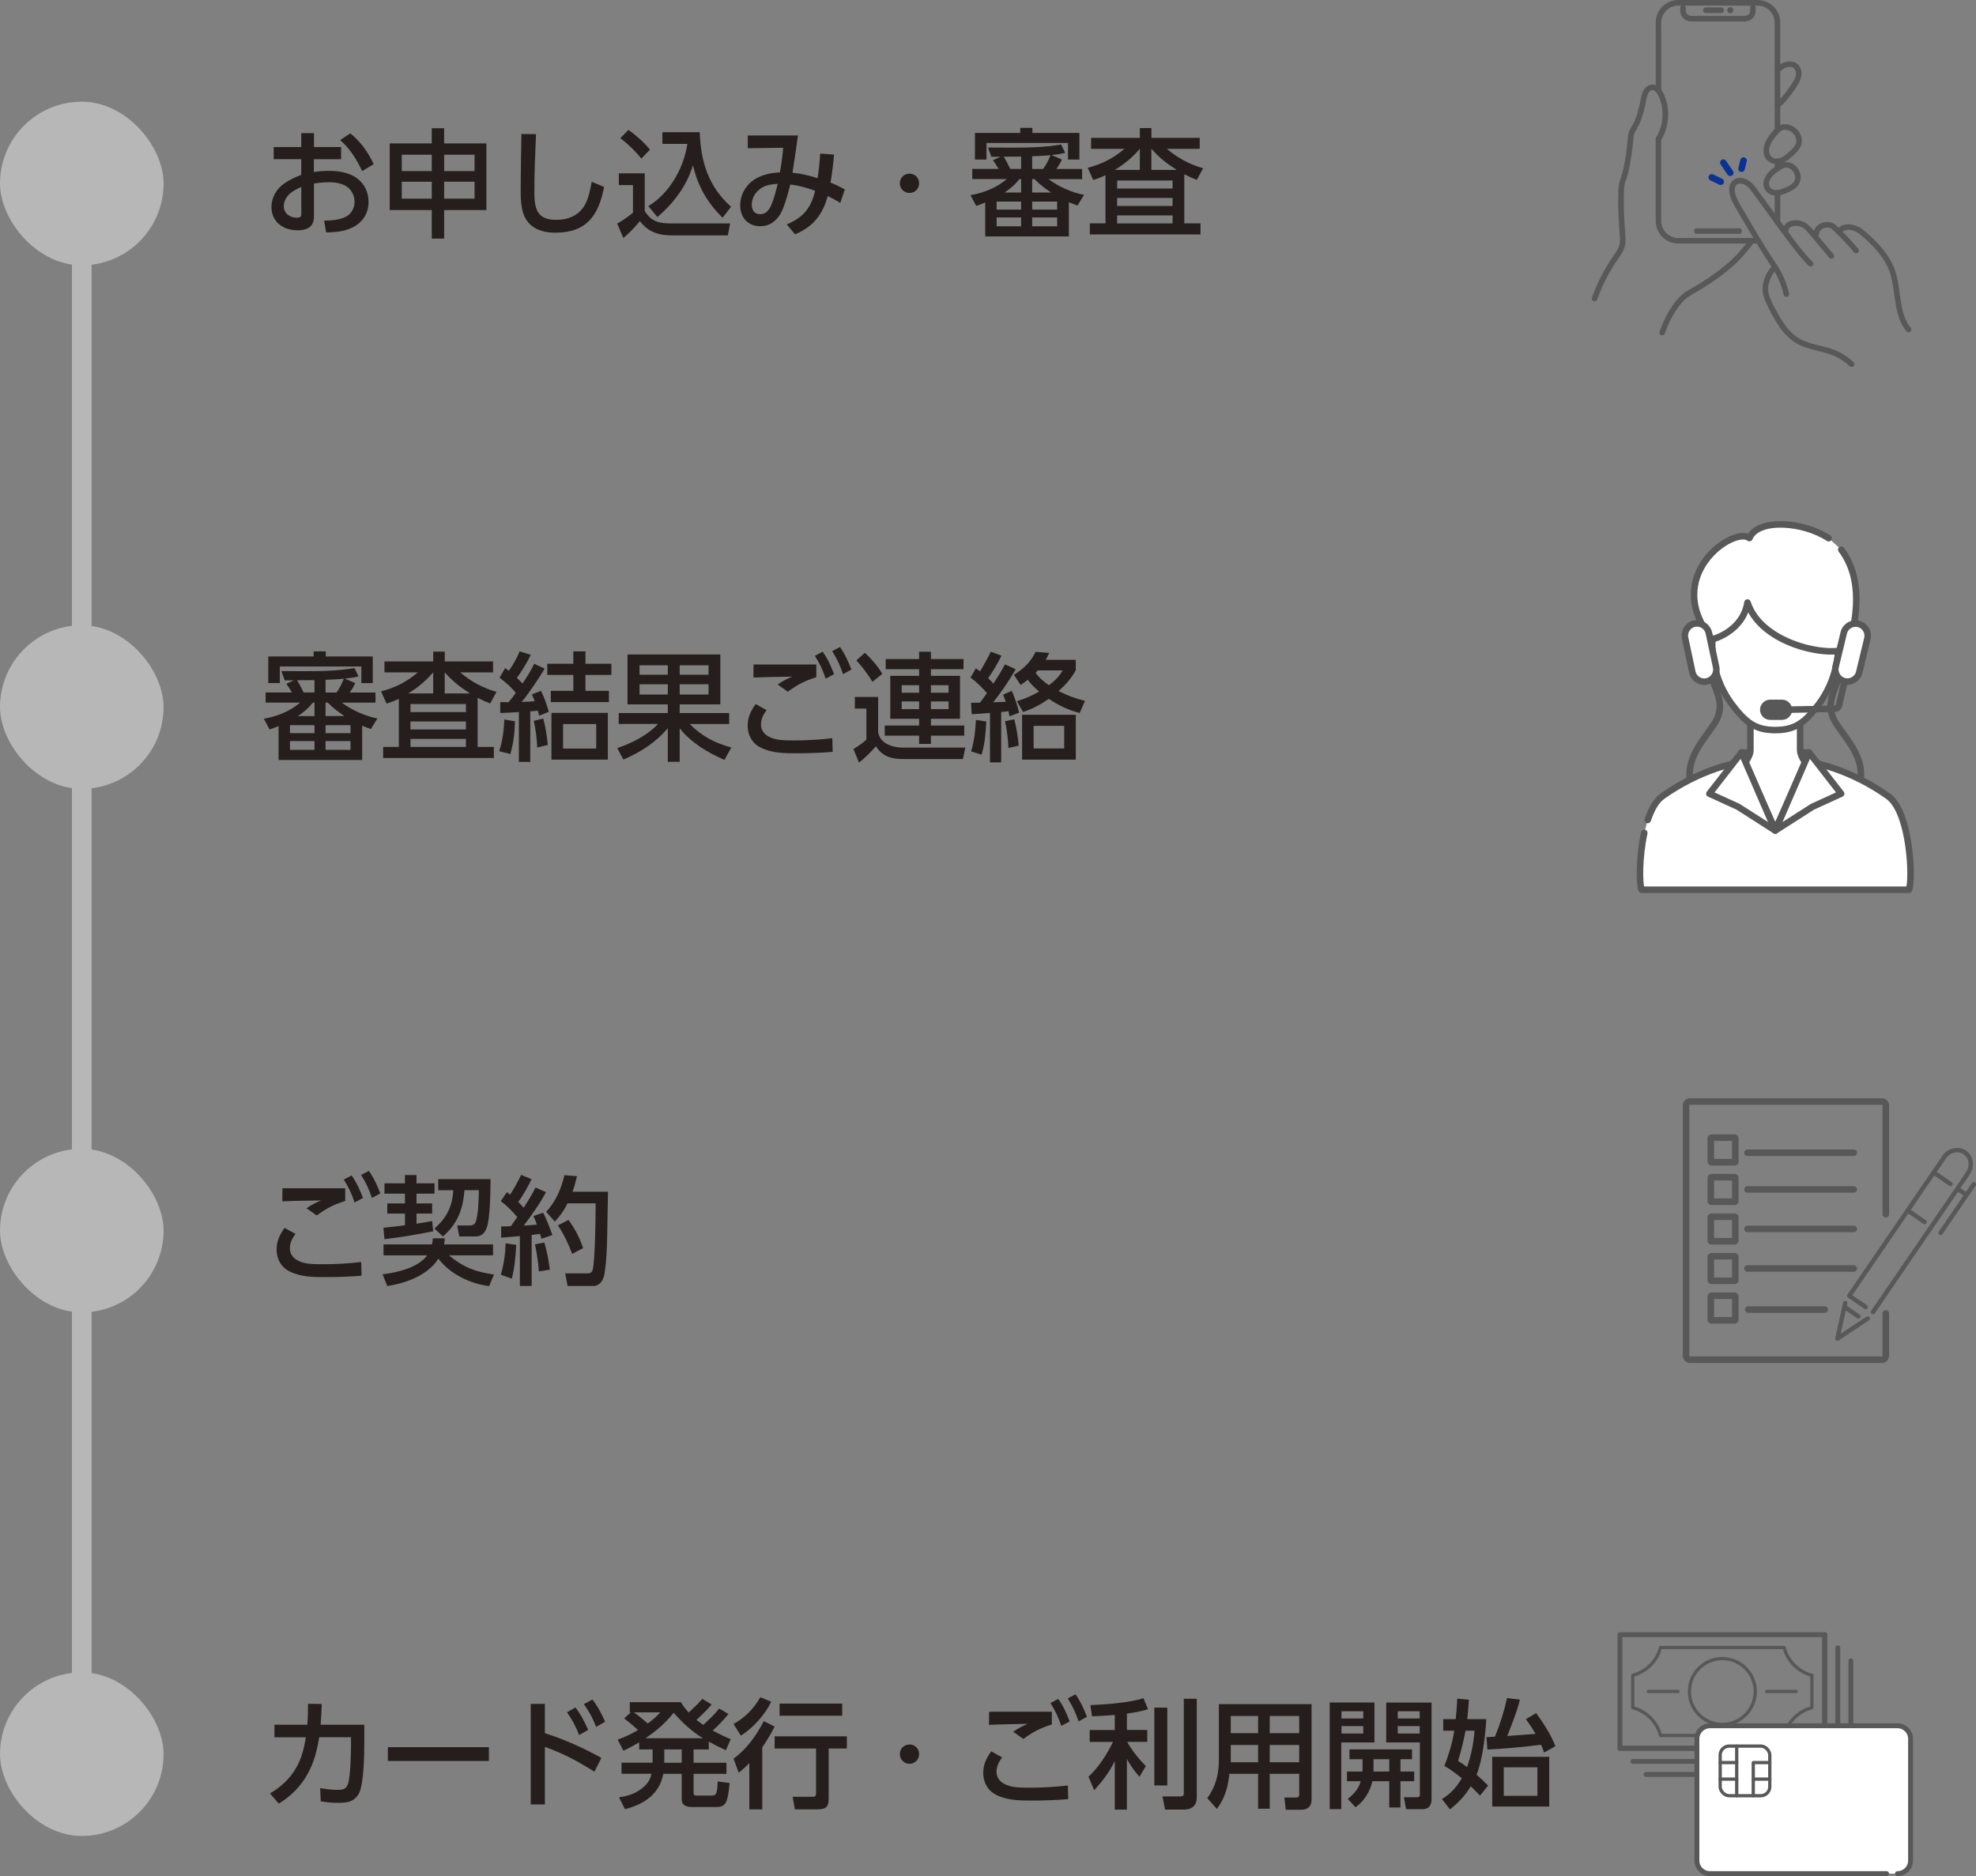 <?xml version="1.0" encoding="UTF-8"?><svg id="_レイヤー_2" xmlns="http://www.w3.org/2000/svg" viewBox="0 0 604 573.34"><rect x="0" y="0" width="604" height="573.34" fill="#808080" stroke="none"/><defs><style>.cls-1,.cls-2,.cls-3{fill:#fff;}.cls-1,.cls-4,.cls-3,.cls-5,.cls-6,.cls-7{stroke:#595858;stroke-linejoin:round;}.cls-1,.cls-4,.cls-3,.cls-5,.cls-6,.cls-7,.cls-8{stroke-linecap:round;}.cls-9,.cls-7{fill:#595858;}.cls-10{fill:#251e1c;}.cls-11{fill:#b7b7b7;}.cls-4,.cls-3,.cls-8{stroke-width:2px;}.cls-4,.cls-5,.cls-6,.cls-8,.cls-12{fill:none;}.cls-6{stroke-width:1.5px;}.cls-7{stroke-width:.5px;}.cls-8{stroke:#0a3291;}.cls-8,.cls-12{stroke-miterlimit:10;}.cls-12{stroke:#b7b7b7;stroke-width:6px;}</style></defs><g id="text"><path class="cls-9" d="M570.54,402.35l-7.89,5.24,1.56-7.11,3.47,2.38c.1.07.21.11.33.12.23.02.47-.09.61-.29.21-.31.13-.73-.18-.94l-3.92-2.68.16-.71c.08-.36-.15-.72-.51-.8-.36-.08-.72.15-.8.51l-2.38,10.87c-.06.27.05.55.28.7.1.07.21.11.33.12.15.01.3-.03.42-.11l9.27-6.16c.31-.21.39-.62.19-.93-.21-.31-.62-.39-.93-.19Z"/><path class="cls-9" d="M603.71,361.33c-.31-.21-.73-.13-.94.18l-1.86,2.72-1.66-1.14,2.81-4.1c.82-1.19,1.15-2.61.95-3.99-.2-1.4-.93-2.6-2.06-3.36-1.12-.77-2.5-1.02-3.88-.7-1.36.31-2.55,1.14-3.37,2.33l-3.19,4.66s0,0,0,0c0,0,0,0,0,0l-7.94,11.6s0,0,0,0c0,0,0,0,0,0l-17.86,26.1c-.21.31-.13.73.18.94l4.99,3.41c.31.21.73.13.94-.18.21-.31.13-.73-.18-.94l-4.43-3.03,17.1-24.98,4.58,3.14c.1.07.21.11.33.12.23.02.47-.09.61-.29.21-.31.13-.73-.18-.94l-4.58-3.14,7.18-10.49,4.58,3.14c.1.07.21.11.33.12.23.02.47-.09.61-.29.21-.31.13-.73-.18-.94l-4.58-3.14,2.81-4.1c.62-.91,1.53-1.54,2.56-1.78,1.01-.23,2.01-.06,2.82.5.81.55,1.34,1.42,1.48,2.45.15,1.04-.11,2.12-.73,3.03l-28.99,42.35c-.21.31-.13.73.18.94.1.07.21.11.33.12.23.02.47-.09.61-.29l25.42-37.14,1.67,1.14-7.56,11.05c-.21.31-.13.73.18.94.1.07.21.11.33.12.23.02.47-.09.61-.29l7.94-11.61s0,0,0,0c0,0,0,0,0,0l2.24-3.27c.21-.31.13-.73-.18-.94Z"/><path class="cls-4" d="M576.43,371.08v-33.24c0-.67-.54-1.21-1.21-1.21h-58.64c-.67,0-1.21.54-1.21,1.21v76.49c0,.67.54,1.21,1.21,1.21h58.64c.67,0,1.21-.54,1.21-1.21v-12.94"/><line class="cls-4" x1="566.64" y1="387.66" x2="534.14" y2="387.66"/><line class="cls-4" x1="534.14" y1="375.58" x2="566.64" y2="375.58"/><line class="cls-4" x1="534.14" y1="363.5" x2="566.64" y2="363.5"/><line class="cls-4" x1="534.14" y1="352.28" x2="566.64" y2="352.28"/><line class="cls-4" x1="534.39" y1="400.22" x2="557.78" y2="400.22"/><path class="cls-9" d="M529.43,348.68v5.49h-5.49v-5.49h5.49M530.22,346.68h-7.08c-.67,0-1.21.54-1.21,1.21v7.08c0,.67.54,1.21,1.21,1.21h7.08c.67,0,1.21-.54,1.21-1.21v-7.08c0-.67-.54-1.21-1.21-1.21h0Z"/><path class="cls-9" d="M529.43,360.76v5.49h-5.49v-5.49h5.49M530.22,358.76h-7.08c-.67,0-1.21.54-1.21,1.21v7.08c0,.67.54,1.21,1.21,1.21h7.08c.67,0,1.21-.54,1.21-1.21v-7.08c0-.67-.54-1.21-1.21-1.21h0Z"/><path class="cls-9" d="M529.43,372.84v5.49h-5.49v-5.49h5.49M530.22,370.84h-7.08c-.67,0-1.21.54-1.21,1.21v7.08c0,.67.54,1.21,1.21,1.21h7.08c.67,0,1.21-.54,1.21-1.21v-7.08c0-.67-.54-1.21-1.21-1.21h0Z"/><path class="cls-9" d="M529.43,384.92v5.49h-5.49v-5.49h5.49M530.22,382.92h-7.08c-.67,0-1.21.54-1.21,1.21v7.08c0,.67.54,1.21,1.21,1.21h7.08c.67,0,1.21-.54,1.21-1.21v-7.08c0-.67-.54-1.21-1.21-1.21h0Z"/><path class="cls-9" d="M529.43,397v5.49h-5.49v-5.49h5.49M530.22,395h-7.08c-.67,0-1.21.54-1.21,1.21v7.08c0,.67.54,1.21,1.21,1.21h7.08c.67,0,1.21-.54,1.21-1.21v-7.08c0-.67-.54-1.21-1.21-1.21h0Z"/><path class="cls-4" d="M519.54,245.91h46.2c6.3-9.83,1.77-16.07-2.61-22.1-.54-.74-1.07-1.47-1.56-2.19-3.25-4.72-1.93-8.13-.26-12.45.86-2.23,1.91-4.93,2.61-8.45h-42.55c.71,3.53,1.75,6.23,2.61,8.45,1.67,4.32,2.99,7.73-.26,12.45-.5.72-1.03,1.45-1.56,2.19-4.38,6.04-8.9,12.27-2.61,22.1Z"/><polygon class="cls-3" points="532.3 229.98 536.3 229.98 532.3 237.06 532.3 229.98"/><polygon class="cls-3" points="552.98 229.98 548.98 229.98 552.98 237.06 552.98 229.98"/><path class="cls-3" d="M542.64,215.14h7.6v13.99c0,4.58,8.92,10.77,8.92,10.77,0,0,.71,13.08-5.68,16.45-6.39,3.37-10.84,5.02-10.84,5.02,0,0-4.45-1.65-10.84-5.02-6.39-3.37-5.68-16.45-5.68-16.45,0,0,8.92-6.18,8.92-10.77v-13.99h7.6Z"/><path class="cls-3" d="M561.93,197.08c0,7.09-2.52,13.5-6.01,18.15-4.22,5.61-7.22,7.88-13.27,7.88s-9.06-2.27-13.27-7.88c-3.49-4.64-6.01-11.06-6.01-18.15s2.16-13.5,5.65-18.15c3.49-4.64,8.31-7.52,13.64-7.52s10.15,2.87,13.64,7.52c3.49,4.64,5.65,11.06,5.65,18.15Z"/><path class="cls-3" d="M502.6,254.55c-1.6,7.36-1.57,15.61-.82,17.36h81.72c1.24-2.9.52-23.72-6.39-28.61-11.7-8.26-21.99-10.07-24.99-10.69l-9.48,21.01-9.48-21.01c-3,.62-13.29,2.43-24.99,10.69-1.97,1.39-3.44,4.07-4.5,7.27"/><polygon class="cls-3" points="532.3 229.98 522.51 242.55 531.31 246.57 542.64 253.83 532.3 229.98"/><polygon class="cls-3" points="552.98 229.98 562.77 242.55 553.98 246.57 542.64 253.83 552.98 229.98"/><path class="cls-3" d="M558.95,164.47c-7.96-5.19-21.67-6.03-24.21-.03-4.76-3.75-27.14,11.68-11.39,30.95,0,0,9.32-2.24,10.8-11.25,4.76,14.6,30.92,17.64,31.22,12.75,1.86-7.44,4.42-19.58-2.55-28.91"/><path class="cls-3" d="M521.7,208.25h0c-2,.43-3.98-.86-4.41-2.86l-2.21-10.39c-.43-2,.86-3.98,2.86-4.41h0c2-.43,3.98.86,4.41,2.86l2.21,10.39c.43,2-.86,3.98-2.86,4.41Z"/><path class="cls-4" d="M545.06,216.91l15.91-.31c.47-.04.94-.4,1.13-.91l2.97-12.78"/><path class="cls-9" d="M544.7,220.01h-3.62c-1.7,0-3.1-1.39-3.1-3.1h0c0-1.7,1.39-3.1,3.1-3.1h3.62c1.7,0,3.1,1.39,3.1,3.1h0c0,1.7-1.39,3.1-3.1,3.1Z"/><path class="cls-3" d="M563.83,208.2h0c-1.99-.48-3.22-2.5-2.74-4.48l2.49-10.32c.48-1.99,2.5-3.22,4.48-2.74h0c1.99.48,3.22,2.5,2.74,4.48l-2.49,10.32c-.48,1.99-2.5,3.22-4.48,2.74Z"/><path class="cls-7" d="M543.63,21.82c.56-.43,1.15-.82,1.75-1.19.52-.32,1.11-.43,1.71-.42.49,0,.96.06,1.34.4.37.32.6.77.71,1.24.29,1.24-.37,2.53-1.01,3.55-.75,1.2-1.59,2.35-2.47,3.46-.78.99-1.68,2.08-2.64,2.82-.26.2-.4.52-.22.83.15.25.57.42.83.22,1.05-.81,1.92-1.82,2.75-2.84,1.02-1.26,2-2.58,2.86-3.97.79-1.28,1.43-2.82,1.08-4.34-.3-1.32-1.28-2.36-2.64-2.53-.81-.1-1.66-.02-2.41.3-.4.17-.75.41-1.11.65-.39.25-.77.51-1.13.79-.26.2-.4.52-.22.83.15.26.56.41.83.22"/><path class="cls-7" d="M507.55,27.69V8.75c0-.87-.08-1.82.06-2.68.44-2.63,2.72-4.6,5.39-4.61.71,0,1.42,0,2.14,0h21.2c.29,0,.58,0,.86,0,.93,0,1.84.21,2.65.66,1.16.63,2.09,1.68,2.53,2.93.25.7.33,1.4.33,2.13v32.61c0,.78,1.21.78,1.21,0V8.39c0-.46,0-.92,0-1.38,0-1.05-.22-2.06-.67-3.01-1.1-2.31-3.51-3.75-6.05-3.75-.87,0-1.74,0-2.61,0h-21.09c-.23,0-.45,0-.68,0-1.52.04-2.97.61-4.13,1.59-1.11.93-1.91,2.27-2.2,3.7-.11.56-.14,1.12-.14,1.69v20.46c0,.78,1.21.78,1.21,0"/><path class="cls-7" d="M542.72,58.93v7.68c0,.43-.01.86-.01,1.29,0,.78,1.21.78,1.21,0,0-2.62.01-5.25.01-7.87v-1.1c0-.78-1.21-.78-1.21,0"/><path class="cls-7" d="M506.34,42.45v24.92c0,1.12.23,2.21.74,3.21.84,1.63,2.37,2.87,4.13,3.36.71.2,1.43.24,2.16.24h23.71c.11,0,.22,0,.32,0,.78-.02.78-1.23,0-1.21-.99.03-1.99,0-2.99,0h-20.2c-.39,0-.78,0-1.18,0-1.27,0-2.53-.41-3.51-1.24-1.25-1.05-1.98-2.58-1.99-4.21,0-.27,0-.55,0-.82v-24.25c0-.78-1.21-.78-1.21,0"/><path class="cls-7" d="M543.93,51.48v-2.19c0-.32-.28-.62-.6-.6-.33.01-.6.27-.6.6v2.19c0,.32.28.62.6.6.33-.01.6-.27.6-.6"/><path class="cls-7" d="M518.66,71.22c1.49,0,2.98,0,4.47,0,2.21,0,4.43,0,6.64,0,.61,0,1.23,0,1.84,0,.78,0,.78-1.21,0-1.21-1.51,0-3.02,0-4.52,0-2.21,0-4.42,0-6.63,0-.6,0-1.2,0-1.81,0-.78,0-.78,1.21,0,1.21"/><path class="cls-7" d="M535.23,2.43h0c.06.77,1.21.79,1.21,0v-.12h-1.21c0,.53.07,1.1-.13,1.61-.24.62-.85,1.08-1.51,1.16-.39.05-.8.01-1.2.01-.46,0-.91,0-1.37,0-.97,0-1.94,0-2.91,0-3.61,0-7.22,0-10.83,0-.4,0-.78,0-1.15-.16-.35-.16-.64-.42-.83-.75-.34-.57-.26-1.22-.26-1.85h-1.21v.1c0,.33.28.6.6.6.36,0,.57-.28.6-.6h0c.04-.32-.3-.6-.6-.6-.36,0-.57.28-.6.6h1.21v-.1c0-.78-1.21-.78-1.21,0,0,.67-.05,1.35.2,1.98.34.88,1.04,1.55,1.94,1.85.44.14.9.14,1.35.14.47,0,.94,0,1.41,0,1.03,0,2.07,0,3.1,0,1.92,0,3.84,0,5.76,0,1.04,0,2.08,0,3.12,0,.94,0,1.89.06,2.83-.01,1.05-.08,2.03-.67,2.52-1.61.39-.75.36-1.54.36-2.37,0-.78-1.21-.78-1.21,0v.12h1.21c-.02-.33-.26-.6-.6-.6-.31,0-.63.28-.6.6"/><path class="cls-7" d="M521.37,3.73c1.59,0,3.18,0,4.77,0,.78,0,.78-1.21,0-1.21-1.59,0-3.18,0-4.77,0-.78,0-.78,1.21,0,1.21"/><path class="cls-7" d="M528.9,3.83c.91,0,.91-1.41,0-1.41s-.91,1.41,0,1.41"/><path class="cls-7" d="M507.37,42.88c.6-.76.99-1.69,1.33-2.59.39-1.02.65-2.08.8-3.17.3-2.19.16-4.43-.49-6.54-.58-1.91-1.84-4.84-4.32-4.44-1.04.17-1.87,1.02-2.29,1.95-.49,1.08-.62,2.29-.87,3.44-.55,2.53-1.22,5.13-2.62,7.34-.42.66.63,1.27,1.04.61,1.16-1.84,1.85-3.96,2.37-6.05.25-1.01.47-2.02.67-3.04.19-.95.38-2.01,1.15-2.68,1.71-1.49,3.08,1.4,3.52,2.66.66,1.89.9,3.89.72,5.88-.09,1.08-.33,2.16-.67,3.19-.17.52-.38,1.02-.61,1.51-.2.41-.38.79-.6,1.08-.2.26-.25.6,0,.85.21.21.65.26.85,0"/><path class="cls-7" d="M498.92,38.87c-.42.65-.82,1.43-.97,2.2-.13.68-.14,1.39-.21,2.08-.17,1.64-.37,3.28-.62,4.91-.26,1.68-.57,3.36-1.02,5-.3,1.11-.8,2.15-.97,3.3-.22,1.47-.26,2.97-.26,4.45-.01,1.92.05,3.83.14,5.75.1,2.05.27,4.1.39,6.15.06,1.05-.01,2.05-.44,3.02-.41.92-1,1.76-1.57,2.58-2.44,3.52-4.47,7.29-6,11.29-.19.49-.37.99-.55,1.49-.11.31.12.66.42.74.33.09.63-.11.74-.42,1.41-4.01,3.33-7.85,5.68-11.39,1.09-1.64,2.48-3.27,2.84-5.27.2-1.12.07-2.24,0-3.37-.07-1-.14-2-.2-2.99-.12-1.98-.2-3.96-.23-5.95-.02-1.63-.02-3.26.12-4.89.01-.15.03-.3.04-.44,0-.08.02-.15.03-.23,0-.03,0-.06.01-.09.03-.2,0,.06,0-.05.04-.25.08-.51.14-.76.12-.51.34-.99.51-1.49.5-1.51.83-3.07,1.11-4.64.31-1.73.55-3.47.75-5.21.09-.76.17-1.53.24-2.29.03-.32.05-.65.09-.97-.01.1.01-.06.02-.09.02-.09.05-.17.07-.25.06-.19.13-.37.21-.55.16-.35.33-.69.54-1.01.43-.65-.62-1.26-1.04-.61"/><path class="cls-7" d="M508.64,101.83c1.02-2.85,2.35-5.64,4.15-8.1.44-.6.92-1.17,1.43-1.72.25-.26.5-.51.76-.75.12-.11.24-.22.36-.32.03-.02.06-.05.09-.07.1-.08-.08.06.02-.01.85-.63,1.78-1.16,2.69-1.7.9-.53,1.81-1.05,2.7-1.6,1.26-.78,2.49-1.64,3.7-2.49,2.13-1.5,4.2-3.1,6.08-4.92,1.97-1.91,3.7-4.05,5.38-6.22.2-.26.04-.68-.22-.83-.31-.18-.63-.04-.83.22-1.47,1.91-3,3.79-4.7,5.5-1.78,1.78-3.74,3.36-5.79,4.83-1.31.94-2.64,1.86-4,2.73-.83.53-1.69,1.01-2.54,1.51-.95.56-1.91,1.11-2.82,1.74-1.05.73-1.93,1.69-2.73,2.68-2.18,2.72-3.71,5.92-4.88,9.19-.11.31.12.66.42.74.33.09.63-.11.74-.42"/><path class="cls-7" d="M546.99,48.22c.97-.89,2.05-1.74,2.8-2.85.67-1,.89-2.19.61-3.36-.54-2.33-3.02-4.1-5.41-3.75-1.06.16-1.83.78-2.53,1.54-.7.76-1.37,1.57-1.92,2.45-1.25,2-2.02,5,.05,6.77,1.08.92,2.54,1.1,3.87.67.52-.17.99-.43,1.45-.72.37-.23.75-.46,1.08-.75.59-.51-.27-1.36-.85-.85-.1.09.1-.06,0,0-.05.03-.1.07-.15.11-.16.11-.31.21-.47.32-.31.2-.63.41-.96.57-.79.38-1.83.5-2.63.1-.77-.39-1.28-1.15-1.39-2-.14-1.05.25-2.13.73-3.04.43-.8.98-1.52,1.57-2.21.29-.33.58-.66.89-.97.12-.12.25-.24.38-.35.02-.01.1-.07.01,0,.03-.02.05-.04.08-.06.11-.07.23-.14.35-.2,1.69-.78,3.88.53,4.53,2.13.4.98.31,2.02-.26,2.91-.67,1.05-1.76,1.86-2.67,2.69-.58.53.28,1.38.85.85"/><path class="cls-7" d="M545.55,58.96c1.07-.5,2.21-.93,3.14-1.67.88-.7,1.39-1.7,1.47-2.82.14-2.09-1.49-4.31-3.59-4.66-.99-.16-1.83.14-2.67.62-.8.45-1.58.97-2.29,1.56-1.72,1.43-3.23,3.96-1.72,6.09,1.3,1.84,3.82,1.68,5.68.88.3-.13.37-.57.22-.83-.18-.31-.53-.35-.83-.22.21-.09-.07.01-.14.04-.17.05-.33.1-.5.15-.32.09-.64.18-.97.23-.28.03-.73.02-1.07-.06-.37-.08-.74-.23-1.03-.48-.66-.55-.89-1.45-.7-2.27.22-.92.85-1.7,1.53-2.34.57-.54,1.19-.95,1.87-1.38.58-.36,1.14-.75,1.78-.83,1.62-.21,3.12,1.46,3.23,2.98.07.96-.28,1.81-1.03,2.42-.86.69-1.98,1.08-2.97,1.54-.3.14-.37.56-.22.83.18.3.53.35.83.22"/><path class="cls-7" d="M546.6,89.76c-.57-2.57-1.57-5.11-2.88-7.4-.61-1.06-1.34-2.05-2.01-3.08-.72-1.1-1.43-2.22-2.13-3.34-1.4-2.25-2.76-4.52-4.1-6.8-.73-1.24-1.46-2.48-2.18-3.71-.67-1.14-1.36-2.26-1.97-3.43-.51-.97-1.03-1.99-1.23-3.08-.09-.52-.13-1.1-.03-1.6.09-.4.24-.72.48-.96s.5-.37.85-.47c.04-.01.25-.04.27-.06-.02.04-.17,0-.03,0,.12,0,.24,0,.37,0,.04,0,.08,0,.11.01.1,0-.15-.03.01,0,.07.01.14.02.22.04.21.04.41.1.6.17.42.15.87.41,1.25.7.53.42.94.95,1.34,1.49.46.62.93,1.25,1.39,1.88.89,1.21,1.78,2.43,2.67,3.64,1.59,2.18,3.17,4.36,4.76,6.54,2.48,3.38,4.97,6.81,7.83,9.88.27.29.55.58.83.86.55.55,1.4-.3.85-.85-2.87-2.89-5.31-6.22-7.73-9.49-1.62-2.19-3.21-4.39-4.81-6.59-.88-1.21-1.76-2.42-2.65-3.63-.48-.65-.96-1.3-1.44-1.95-.47-.64-.92-1.3-1.44-1.9-1.11-1.28-3.13-2.46-4.88-1.88-.93.31-1.63.98-1.93,1.91-.35,1.07-.19,2.33.17,3.38.4,1.19,1,2.33,1.61,3.42.69,1.23,1.43,2.44,2.15,3.66,1.42,2.42,2.85,4.85,4.31,7.25,1.41,2.32,2.86,4.61,4.37,6.87.64.96,1.25,1.92,1.76,2.96.61,1.23,1.12,2.5,1.54,3.81.21.67.4,1.35.55,2.04.17.76,1.33.44,1.17-.32"/><path class="cls-7" d="M546.48,70.31c.08-.85.67-1.26,1.47-1.44.36-.08.76-.1,1.21-.08.17,0,.35.02.52.04-.14-.02.03,0,.05,0,.07.01.13.02.2.04.19.04.38.09.56.16,1.21.43,2.03,1.49,2.83,2.44.9,1.05,1.79,2.12,2.67,3.18,1.12,1.35,2.24,2.69,3.39,4.02.21.25.64.22.85,0,.25-.25.21-.61,0-.85-2.09-2.43-4.11-4.92-6.19-7.36-.96-1.12-1.95-2.2-3.41-2.65-.96-.29-2.07-.32-3.05-.09-.56.14-1.1.39-1.52.8-.49.48-.71,1.12-.78,1.79-.03.33.3.6.6.6.35,0,.57-.28.6-.6"/><path class="cls-7" d="M555.8,71.51c.06-.82.45-1.44,1.17-1.83.76-.41,1.67-.5,2.5-.23.48.16.8.49,1.15.83.42.4.84.81,1.25,1.22.8.79,1.58,1.59,2.34,2.41.94,1.01,1.84,2.04,2.73,3.1.21.25.64.22.85,0,.25-.25.21-.6,0-.85-1.68-1.99-3.44-3.9-5.29-5.73-.87-.85-1.7-1.9-2.93-2.21-1.08-.27-2.23-.11-3.22.42-1.1.59-1.68,1.65-1.77,2.87-.02.33.29.6.6.6.35,0,.58-.28.6-.6"/><path class="cls-7" d="M562.45,71.15c.77-.96,2.04-1.28,3.23-1.12,1.36.19,2.57,1.01,3.6,1.88,2.23,1.87,4.36,4.01,6.05,6.38.84,1.18,1.59,2.43,2.15,3.76.5,1.17.83,2.41,1.08,3.65.53,2.57.76,5.19,1.24,7.76.51,2.74,1.32,5.52,3.17,7.68.21.25.64.22.85,0,.25-.25.21-.61,0-.85-1.62-1.89-2.32-4.39-2.79-6.78-.52-2.64-.75-5.32-1.27-7.95-.26-1.31-.61-2.6-1.12-3.83-.58-1.39-1.32-2.7-2.19-3.93-1.76-2.48-3.94-4.71-6.25-6.68-1.31-1.11-2.79-2.09-4.53-2.3-1.48-.17-3.12.27-4.08,1.47-.2.25-.25.61,0,.85.21.21.65.26.85,0"/><path class="cls-7" d="M566.41,110.88c-1.2-1.13-2.53-2.12-3.99-2.89-1.23-.64-2.54-1.13-3.88-1.52-2.61-.76-5.4-1.16-7.86-2.35-2.48-1.21-4.37-3.26-5.88-5.52-.8-1.19-1.51-2.45-2.18-3.71-.75-1.41-1.54-2.82-2.02-4.35-.25-.79-.43-1.62-.4-2.46.02-.7.18-1.39.39-2.05.45-1.42,1.18-2.81,2.23-3.88.55-.55-.31-1.41-.85-.85-1.03,1.04-1.76,2.35-2.29,3.7-.48,1.24-.8,2.61-.64,3.95.2,1.77.92,3.4,1.72,4.97.69,1.35,1.4,2.69,2.18,3.99,1.49,2.47,3.29,4.83,5.71,6.44,2.4,1.6,5.29,2.17,8.04,2.88,1.49.38,2.98.81,4.38,1.45,1.66.77,3.16,1.81,4.49,3.06.57.53,1.42-.32.85-.85"/><line class="cls-8" x1="526.76" y1="49.7" x2="528.88" y2="52.79"/><line class="cls-8" x1="523.23" y1="54.21" x2="525.97" y2="55.53"/><line class="cls-8" x1="532.95" y1="49.08" x2="532.33" y2="51.55"/><rect class="cls-6" x="509.1" y="485.63" width="34.72" height="62.6" transform="translate(1043.39 -9.53) rotate(90)"/><path class="cls-5" d="M545.34,503.49h-37.76c-1.09,4.14-4.36,7.41-8.5,8.5v9.89c4.14,1.09,7.41,4.36,8.5,8.5h37.76c1.09-4.14,4.35-7.41,8.5-8.5v-9.89c-4.15-1.09-7.41-4.36-8.5-8.5Z"/><path class="cls-5" d="M526.46,527c-5.56,0-10.06-4.51-10.06-10.07s4.5-10.06,10.06-10.06,10.06,4.5,10.06,10.06-4.51,10.07-10.06,10.07Z"/><line class="cls-5" x1="503.87" y1="516.93" x2="512.9" y2="516.93"/><line class="cls-5" x1="549.04" y1="516.93" x2="540.02" y2="516.93"/><polyline class="cls-6" points="557.76 499.57 557.76 534.29 495.16 534.29"/><polyline class="cls-6" points="561.76 503.57 561.76 538.29 499.16 538.29"/><polyline class="cls-6" points="565.75 507.56 565.75 542.28 503.15 542.28"/><path class="cls-2" d="M576.66,572.59h-53.97c-2.21,0-4-1.79-4-4v-37.18c0-2.21,1.79-4,4-4h57.31c2.21,0,4,1.79,4,4v37.18c0,2.21-1.79,4-4,4h-3.34Z"/><path class="cls-6" d="M576.66,572.59h-53.97c-2.21,0-4-1.79-4-4v-37.18c0-2.21,1.79-4,4-4h57.31c2.21,0,4,1.79,4,4v37.18c0,2.21-1.79,4-4,4"/><rect class="cls-1" x="525.8" y="533.61" width="15.17" height="15.17" rx="2.75" ry="2.75"/><line class="cls-5" x1="530.86" y1="533.61" x2="530.86" y2="548.78"/><line class="cls-5" x1="525.8" y1="538.66" x2="530.86" y2="538.66"/><line class="cls-5" x1="525.8" y1="543.72" x2="530.86" y2="543.72"/><polyline class="cls-5" points="540.98 538.66 535.92 538.66 535.92 548.78"/><line class="cls-5" x1="535.92" y1="543.72" x2="540.98" y2="543.72"/><path class="cls-10" d="M104.26,44.94v3.71h-8.31v3.92c1.51-.25,3.06-.36,4.57-.36,2.92,0,6.3.5,8.64,2.3,2.3,1.73,3.49,4.32,3.49,7.2,0,4.1-2.41,6.98-6.19,8.35-2.16.76-4.46.94-6.77.97l-.61-3.6c2.27-.04,4.79-.18,6.84-1.3,1.58-.9,2.45-2.66,2.45-4.43,0-1.66-.65-3.2-1.87-4.28-1.51-1.33-3.89-1.73-5.83-1.73-1.58,0-3.17.14-4.71.4v10.15c0,3.17-2.2,4.14-5,4.14-4.36,0-7.99-2.52-7.99-7.16,0-2.84,1.55-5.54,3.89-7.13,1.69-1.19,3.31-1.91,5.22-2.66v-4.79h-8.42v-3.71h8.42v-4.25h3.89v4.25h8.31ZM89.04,58.83c-1.3.94-2.3,2.52-2.3,4.14,0,2.2,1.84,3.56,3.92,3.56,1.44,0,1.44-.65,1.44-1.12v-8.28c-1.08.5-2.12.97-3.06,1.69ZM107.07,40.76c3.2,2.56,5.44,5.76,7.16,9.4l-3.53,2.12c-1.73-3.6-3.67-6.8-6.73-9.47l3.1-2.05Z"/><path class="cls-10" d="M131.98,72.91v-8.71h-12.85v-20.37h12.85v-4.64h3.78v4.64h12.92v20.37h-12.92v8.71h-3.78ZM122.8,52.28h9.18v-5h-9.18v5ZM122.8,60.71h9.18v-5.18h-9.18v5.18ZM135.76,47.28v5h9.29v-5h-9.29ZM135.76,55.52v5.18h9.29v-5.18h-9.29Z"/><path class="cls-10" d="M163.84,40.98c-.25,5.83-.5,11.73-.5,17.57,0,5.04.65,8.64,6.62,8.64,3.82,0,7.16-1.37,9-4.9,1.01-1.94,1.51-4.54,1.91-6.73l3.78,1.58c-1.69,8.71-5.33,13.97-14.87,13.97-3.06,0-6.12-.68-8.21-3.02-2.23-2.45-2.41-6.51-2.41-9.65,0-5.83.14-11.66.22-17.49l4.46.04Z"/><path class="cls-10" d="M197.07,52.97v11.52c1.94,3.06,4.14,3.78,7.63,3.78h18.47l-.68,3.67h-16.95c-4.21,0-7.34-.97-9.97-4.36-1.4,1.76-3.28,3.71-5.04,5.15l-1.87-4.39c1.69-.97,3.31-2.09,4.82-3.35v-8.42h-4.32v-3.6h7.92ZM198.69,45.73l-2.66,2.74c-1.87-2.38-4.07-4.43-6.41-6.26l2.48-2.52c2.59,1.87,4.54,3.6,6.59,6.05ZM202.47,43.97v-3.56h11.41c.36,9.14,2.63,16.49,9.57,22.79l-2.59,3.35c-4.68-4.68-7.56-9.61-9.04-16.09-1.84,6.3-5.94,11.66-10.87,15.87l-2.77-3.35c6.44-3.85,10.87-11.66,11.92-19.01h-7.63Z"/><path class="cls-10" d="M243.01,71.61l-2.52-3.02c5.08-2.16,7.38-4.97,8.67-10.29-2.66-.94-4.75-1.58-7.6-1.91-.5,2.12-1.33,5-2.09,7.02-1.15,3.13-3.46,5.72-7.02,5.72-3.82,0-6.19-2.63-6.19-6.37s2.27-7.06,5.58-8.6c2.12-.97,4.21-1.37,6.55-1.48.47-2.48.79-5,1.01-7.52l-10.83.14v-3.89h15.33c-.5,3.82-1.08,7.6-1.66,11.38,2.63.25,5.18.86,7.67,1.66.4-2.48.65-5,.79-7.52l4.25.32c-.29,3.13-.58,5.47-1.08,8.57,1.51.58,2.95,1.29,4.36,2.09l-1.37,4.1c-1.26-.79-2.56-1.48-3.85-2.09-1.58,5.72-4.46,9.39-10.01,11.7ZM231.81,58.15c-1.22,1.12-2.02,2.7-2.02,4.39,0,1.58.76,2.92,2.48,2.92,2.27,0,3.2-1.87,3.85-3.74.68-1.83,1.15-3.71,1.62-5.54-2.23.14-4.21.43-5.94,1.98Z"/><path class="cls-10" d="M278,53.07c1.66,0,2.95,1.3,2.95,2.95s-1.3,2.95-2.95,2.95-2.95-1.3-2.95-2.95,1.3-2.95,2.95-2.95Z"/><path class="cls-10" d="M324.58,48.76c-.47,1.04-1.01,1.94-1.66,2.88h7.85v3.1h-10.29c3.13,2.3,7.02,4.07,10.87,4.82l-1.98,3.24c-.9-.32-1.76-.61-2.66-1.01v10.47h-25.56v-10.37c-.9.4-1.84.72-2.74,1.04l-1.76-3.28c3.92-.68,8.03-2.27,11.09-4.93h-10.55v-3.1h8.06c-.4-.72-1.26-1.98-1.73-2.66l2.27-1.04h-2.77l-1.01-2.84c2.2,0,4.39.04,6.62.04,5.22,0,10.58-.04,15.73-.97l1.22,2.59c-1.48.32-2.66.5-4.17.65l3.17,1.37ZM315.58,39.07v1.55h14.36v8.14h-3.49v-5.08h-24.91v5.08h-3.53v-8.14h13.86v-1.55h3.71ZM304.64,61.61v2.45h7.49v-2.45h-7.49ZM304.64,66.46v2.7h7.49v-2.7h-7.49ZM306.8,47.89c.76,1.22,1.4,2.45,2.02,3.74h3.31v-3.78c-1.76,0-3.53.04-5.33.04ZM307.05,58.83h5.08v-4.1h-.5c-1.48,1.8-2.63,2.77-4.57,4.1ZM315.51,47.75v3.89h3.35c.94-1.3,1.66-2.74,2.23-4.21-1.76.18-3.82.25-5.58.32ZM316.19,54.73h-.68v4.1h5.76c-2.02-1.37-3.35-2.38-5.08-4.1ZM315.51,61.61v2.45h7.63v-2.45h-7.63ZM315.51,66.46v2.7h7.63v-2.7h-7.63Z"/><path class="cls-10" d="M361.98,68.26h4.97v3.38h-33.83v-3.38h4.79v-14.72c-1.33.65-2.34,1.01-3.74,1.48l-1.69-3.74c4.25-1.08,7.92-2.95,11.23-5.8h-10.19v-3.35h14.9v-2.99h3.53v2.99h14.76v3.35h-10.04c3.2,2.74,7.02,4.82,11.09,5.94l-1.94,3.56c-1.4-.54-2.48-1.04-3.82-1.73v15.01ZM348.41,45.48c-2.48,2.81-4.64,4.61-7.63,6.44h7.63v-6.44ZM341.47,55.16v2.45h16.95v-2.45h-16.95ZM341.47,60.49v2.45h16.95v-2.45h-16.95ZM341.47,65.82v2.45h16.95v-2.45h-16.95ZM351.94,45.48v6.44h7.74c-3.1-1.98-5.29-3.71-7.74-6.44Z"/><path class="cls-10" d="M90.33,377.11c-1.01,1.26-1.73,2.77-1.73,4.39s.94,2.92,2.27,3.64c2.12,1.15,4.43,1.22,7.77,1.22,3.92,0,7.85-.22,11.77-.68l.11,4.18c-3.6.29-7.2.43-10.83.43-3.82,0-7.85,0-11.3-1.8-2.52-1.3-3.85-3.82-3.85-6.62,0-2.59.97-4.57,2.45-6.62l3.35,1.87ZM105.52,363.14v3.89c-3.6,1.12-5.69,2.23-8.71,4.43l-3.1-2.2c1.51-1.08,2.77-1.69,4.43-2.41-3.92.07-7.88.11-11.84.29l.04-4h19.19ZM107.46,359.22c1.62,2.3,2.48,4.28,3.49,6.88l-2.56,1.37c-.97-2.81-1.73-4.46-3.31-6.98l2.38-1.26ZM112.76,357.82c1.58,2.27,2.48,4.32,3.49,6.88l-2.56,1.4c-.94-2.77-1.76-4.54-3.31-7.02l2.38-1.26Z"/><path class="cls-10" d="M150.7,380.28v3.35h-13.5c4.54,3.71,8.03,5.04,13.79,5.87l-1.48,3.53c-5.76-.68-12.02-3.71-15.51-8.39-3.17,5.08-9.97,7.52-15.62,8.39l-1.44-3.6c4.39-.5,10.91-2.02,13.64-5.79h-13.35v-3.35h14.83c.14-.72.18-1.12.25-1.84h3.64c-.04.68-.07,1.15-.22,1.84h14.97ZM123.78,370.88h-5.4v-3.1h5.4v-2.99h-6.26v-3.17h6.26v-2.52h3.53v2.52h5.51v3.17h-5.51v2.99h4.79v3.1h-4.79v3.1c1.62-.25,3.2-.5,4.79-.83l.32,3.13c-4.93,1.01-9.9,1.84-14.9,2.41l-.32-3.49c2.2-.22,4.39-.43,6.59-.76v-3.56ZM149.94,360.34c0,4.43-.18,12.06-1.12,14.72-.65,1.87-1.62,2.81-3.6,2.81h-4.82l-.65-3.35h3.85c.83,0,1.48-.29,1.8-1.08.79-1.91.97-7.49.97-9.72h-4.39c-.47,5.83-2.09,10.26-6.59,14.15l-2.59-2.41c3.78-3.35,5.47-6.7,5.76-11.73h-4.61v-3.38h15.98Z"/><path class="cls-10" d="M153.08,367.1l1.84-2.77c.32.25.65.5,1.01.76,1.33-2.05,2.3-3.85,3.35-6.05l3.2,1.33c-.94,2.02-2.74,5.22-4.07,6.95.54.54,1.12,1.19,1.66,1.76,1.33-2.05,2.52-3.96,3.63-6.16l3.2,1.4c-1.91,3.6-4.36,6.98-6.8,10.22,1.33-.07,2.66-.14,4-.29-.32-.97-.61-1.69-1.04-2.63l2.95-1.01c.83,1.48,2.3,5.18,2.84,6.84l-3.35,1.12c-.11-.5-.25-1.01-.43-1.48-.83.11-1.69.22-2.56.32v15.59h-3.6v-15.23c-1.91.14-3.82.32-5.72.47v-3.42c.97-.04,1.98-.04,2.95-.07.68-.94,1.33-1.87,1.98-2.81-1.48-1.76-3.17-3.46-5.04-4.86ZM153.08,389.56c.94-3.06,1.37-6.41,1.48-9.61l3.24.5c-.18,3.35-.5,7.09-1.37,10.33l-3.35-1.22ZM164.71,388.56c-.11-2.23-.68-6.08-1.19-8.28l2.88-.54c.83,2.84,1.3,5.36,1.66,8.28l-3.35.54ZM185.84,364.22c-.07,4.57-.18,9.14-.25,13.71-.07,3.6-.22,7.2-.72,10.73-.07.65-.32,1.66-.58,2.23-.54,1.19-1.55,2.12-2.92,2.12h-7.88l-.72-3.85h6.55c1.08,0,1.58-.18,1.84-1.12.72-2.45.9-15.66.9-18.93v-1.37h-8.57c-1.12,2.2-2.2,3.78-3.89,5.58l-2.66-2.99c2.84-2.95,4.71-7.2,5.58-11.19l3.85.32c-.4,1.62-.79,3.17-1.37,4.75h10.83ZM178.24,381.43l-3.35,1.76c-1.08-2.95-2.59-6.12-4.36-8.71l3.24-1.66c1.94,2.63,3.42,5.47,4.46,8.6Z"/><path class="cls-10" d="M108.58,208.76c-.47,1.04-1.01,1.94-1.66,2.88h7.85v3.1h-10.29c3.13,2.3,7.02,4.07,10.87,4.82l-1.98,3.24c-.9-.32-1.76-.61-2.66-1.01v10.47h-25.56v-10.37c-.9.4-1.84.72-2.74,1.04l-1.76-3.28c3.92-.68,8.03-2.27,11.09-4.93h-10.55v-3.1h8.06c-.4-.72-1.26-1.98-1.73-2.66l2.27-1.04h-2.77l-1.01-2.84c2.2,0,4.39.04,6.62.04,5.22,0,10.58-.04,15.73-.97l1.22,2.59c-1.48.32-2.66.5-4.17.65l3.17,1.37ZM99.58,199.07v1.55h14.36v8.14h-3.49v-5.08h-24.91v5.08h-3.53v-8.14h13.86v-1.55h3.71ZM88.64,221.61v2.45h7.49v-2.45h-7.49ZM88.64,226.47v2.7h7.49v-2.7h-7.49ZM90.8,207.89c.76,1.22,1.4,2.45,2.02,3.74h3.31v-3.78c-1.76,0-3.53.04-5.33.04ZM91.05,218.84h5.08v-4.1h-.5c-1.48,1.8-2.63,2.77-4.57,4.1ZM99.51,207.75v3.89h3.35c.94-1.3,1.66-2.74,2.23-4.21-1.76.18-3.82.25-5.58.32ZM100.19,214.73h-.68v4.1h5.76c-2.02-1.37-3.35-2.38-5.08-4.1ZM99.51,221.61v2.45h7.63v-2.45h-7.63ZM99.51,226.47v2.7h7.63v-2.7h-7.63Z"/><path class="cls-10" d="M145.98,228.27h4.97v3.38h-33.83v-3.38h4.79v-14.72c-1.33.65-2.34,1.01-3.74,1.48l-1.69-3.74c4.25-1.08,7.92-2.95,11.23-5.8h-10.19v-3.35h14.9v-2.99h3.53v2.99h14.76v3.35h-10.04c3.2,2.74,7.02,4.82,11.09,5.94l-1.94,3.56c-1.4-.54-2.48-1.04-3.82-1.73v15.01ZM132.41,205.48c-2.48,2.81-4.64,4.61-7.63,6.44h7.63v-6.44ZM125.47,215.16v2.45h16.95v-2.45h-16.95ZM125.47,220.49v2.45h16.95v-2.45h-16.95ZM125.47,225.82v2.45h16.95v-2.45h-16.95ZM135.94,205.48v6.44h7.74c-3.1-1.98-5.29-3.71-7.74-6.44Z"/><path class="cls-10" d="M156,230.43l-3.42-.86c1.04-3.1,1.44-6.41,1.58-9.68l3.24.54c-.07,3.56-.43,6.55-1.4,10.01ZM163.27,202.85l3.2,1.48c-1.26,2.27-5.4,8.42-7.05,10.19,1.33-.04,2.7-.11,4.03-.22-.25-.68-.58-1.4-.86-2.09l2.77-1.08c1.04,2.05,1.76,4.21,2.38,6.41l-2.95,1.19c-.11-.54-.25-1.04-.4-1.55-.76.11-1.55.14-2.3.22v15.44h-3.49v-15.23c-1.91.11-3.78.25-5.69.29v-3.35c.83.04,1.69.04,2.56.04.76-.9,1.48-1.87,2.2-2.81-1.58-1.98-2.99-3.13-4.97-4.68l1.69-2.92c.4.25.79.54,1.15.83,1.15-1.55,2.56-4.1,3.28-5.94l3.42,1.04c-.83,1.84-3.02,5.47-4.25,7.06.58.54,1.19,1.12,1.73,1.69,1.33-1.91,2.56-3.89,3.56-6.01ZM167.44,227.65l-3.24.79c-.04-2.34-.5-5.83-1.04-8.14l2.88-.72c.72,2.48,1.15,5.51,1.4,8.06ZM178.96,199.07v3.78h7.92v3.42h-7.92v4.86h7.16v3.42h-17.75v-3.42h6.88v-4.86h-7.96v-3.42h7.96v-3.78h3.71ZM185.8,232.15h-17.24v-14.29h17.24v14.29ZM172.12,221.28v7.49h10.12v-7.49h-10.12Z"/><path class="cls-10" d="M189.12,221.25v-3.35h15.01v-2.63h-12.31v-15.26h28.36v15.26h-12.42v2.63h15.12v3.35h-12.06c3.78,3.81,7.59,5.76,12.71,7.2l-2.09,3.78c-5.08-2.2-10.19-5.26-13.68-9.65v10.22h-3.64v-10.26c-3.64,4.36-8.39,7.38-13.57,9.58l-1.87-3.49c4.54-1.58,9.14-3.85,12.46-7.38h-12.02ZM195.49,203.32v2.88h8.64v-2.88h-8.64ZM195.49,209.12v3.13h8.64v-3.13h-8.64ZM207.76,203.32v2.88h8.82v-2.88h-8.82ZM207.76,209.12v3.13h8.82v-3.13h-8.82Z"/><path class="cls-10" d="M234.33,217.04c-1.01,1.26-1.73,2.77-1.73,4.39s.94,2.92,2.27,3.63c2.12,1.15,4.43,1.22,7.77,1.22,3.92,0,7.85-.22,11.77-.68l.11,4.17c-3.6.29-7.2.43-10.83.43-3.82,0-7.85,0-11.3-1.8-2.52-1.29-3.85-3.81-3.85-6.62,0-2.59.97-4.57,2.45-6.62l3.35,1.87ZM249.52,203.07v3.89c-3.6,1.12-5.69,2.23-8.71,4.43l-3.1-2.2c1.51-1.08,2.77-1.69,4.43-2.41-3.92.07-7.88.11-11.84.29l.04-4h19.19ZM251.46,199.15c1.62,2.3,2.48,4.28,3.49,6.88l-2.56,1.37c-.97-2.81-1.73-4.46-3.31-6.98l2.38-1.26ZM256.76,197.74c1.58,2.27,2.48,4.32,3.49,6.88l-2.56,1.4c-.94-2.77-1.76-4.54-3.31-7.02l2.38-1.26Z"/><path class="cls-10" d="M268.42,213v10.76c.36,1.73,1.12,2.74,2.7,3.6,1.48.76,3.13,1.12,4.79,1.12h19.15l-.72,3.49h-18.14c-3.6,0-6.44-.68-8.46-3.92-1.37,1.62-3.49,3.74-5.18,5l-1.69-4.14c1.26-.79,2.92-1.83,3.96-2.88v-9.47h-3.53v-3.56h7.13ZM269.68,205.95l-2.99,2.41c-1.58-2.59-2.92-4.28-4.93-6.55l2.59-2.3c1.62,1.4,4.36,4.54,5.33,6.44ZM284.55,204.51v2.02h8.89v13.14h-8.89v2.05h10.19v3.1h-10.19v2.52h-3.6v-2.52h-10.51v-3.1h10.51v-2.05h-8.82v-13.14h8.82v-2.02h-10.22v-3.1h10.22v-2.23h3.6v2.23h9.97v3.1h-9.97ZM275.62,209.41v2.3h5.33v-2.3h-5.33ZM275.62,214.37v2.34h5.33v-2.34h-5.33ZM284.55,209.41v2.3h5.4v-2.3h-5.4ZM284.55,214.37v2.34h5.4v-2.34h-5.4Z"/><path class="cls-10" d="M307.19,203.03l3.28,1.51c-2.12,3.6-4.25,6.77-6.88,10.08,1.3-.07,2.56-.07,3.82-.14-.22-.72-.5-1.48-.79-2.2l2.66-1.15c.94,2.23,1.66,4.28,2.23,6.66l-2.92,1.12c-.11-.54-.22-1.04-.36-1.55-.72.11-1.48.14-2.2.22v15.41h-3.42v-15.12c-1.87.14-3.71.32-5.58.4l-.22-3.49c.9,0,1.84-.04,2.74-.04.72-.97,1.44-1.94,2.12-2.92-1.48-1.76-3.17-3.38-5-4.75l1.62-2.84c.43.29.86.61,1.3.94,1.15-1.94,2.27-3.96,3.28-6.01l3.24,1.22c-1.04,2.23-2.66,4.86-4.07,6.91.58.5,1.12,1.04,1.62,1.62,1.26-1.98,2.41-3.78,3.53-5.87ZM296.83,229.63c.97-3.1,1.33-6.37,1.48-9.61l3.17.47c-.22,3.63-.4,6.62-1.44,10.15l-3.2-1.01ZM308.24,228.59c-.07-2.38-.47-5.83-1.04-8.17l2.81-.61c.65,2.12,1.19,5.83,1.37,8.06l-3.13.72ZM331.64,214.19l-1.62,3.71c-3.67-.97-6.26-2.27-9.43-4.32-2.7,1.84-4.75,2.92-7.85,4.03l-1.91-3.31c2.63-.86,4.39-1.58,6.8-2.95-1.26-1.08-2.48-2.23-3.46-3.6-.72.58-1.44,1.08-2.2,1.58l-2.05-3.1c2.88-1.8,5.15-3.89,6.62-7.02l4.14.32c-.32.83-.58,1.37-1.04,2.12h9.18v3.2c-1.55,2.74-2.95,4.25-5.26,6.34,2.84,1.44,4.97,2.2,8.06,2.99ZM328.83,232.15h-16.41v-13.71h16.41v13.71ZM315.94,221.82v6.91h9.36v-6.91h-9.36ZM324.83,204.87h-7.59c-.22.25-.47.5-.68.72.97,1.48,2.59,2.81,4.07,3.82,1.84-1.44,2.99-2.48,4.21-4.54Z"/><path class="cls-10" d="M93.97,542.23c-2.12,3.78-5.04,6.7-8.75,8.96l-2.7-3.1c3.31-1.98,5.9-4.28,7.88-7.63,1.8-2.95,2.52-6.16,3.1-9.54h-9.61v-3.82h10.04c.18-2.12.22-4.28.22-6.41l4.21.07c-.07,2.12-.18,4.21-.36,6.33h13.35v5.94c0,3.53-.18,11.55-1.44,14.65-.58,1.4-1.91,2.63-3.38,2.99-1.04.25-2.16.29-3.24.29-1.76,0-3.49-.14-5.25-.47l-.18-4.03c1.76.29,3.49.54,5.29.54,1.98,0,2.84-.4,3.31-2.12.61-2.27.83-8.53.83-11.05v-2.92h-9.72c-.65,3.92-1.58,7.81-3.6,11.3Z"/><path class="cls-10" d="M149.44,533.95v4.21h-30.88v-4.21h30.88Z"/><path class="cls-10" d="M183.82,537.23l-2.12,4.21c-5.25-3.28-9.32-5.47-15.15-7.59v17.6h-4.32v-30.74h4.32v8.96c6.01,1.91,11.77,4.5,17.28,7.56ZM175.9,521.82c1.66,2.12,2.77,4.36,3.89,6.84l-2.77,1.58c-1.08-2.74-2.02-4.54-3.71-6.95l2.59-1.48ZM181.08,519.37c1.66,2.12,2.77,4.36,3.89,6.8l-2.74,1.58c-1.19-2.92-1.94-4.36-3.74-6.95l2.59-1.44Z"/><path class="cls-10" d="M219.82,522.14l2.84,1.66c-1.48,1.84-3.06,3.49-4.82,5.08,1.84.97,3.6,1.83,5.51,2.63l-1.48,3.38c-1.76-.83-3.53-1.69-5.22-2.63v2.38h-4.64v4.07h10.04v3.38h-10.04v5.79c0,.72.32.86.97.86h4.64c1.51,0,1.58-1.01,1.76-4.32l3.64.47c-.18,1.66-.4,4.46-1.12,5.9-.61,1.15-1.58,1.44-2.81,1.44h-7.52c-1.69,0-3.2-.4-3.2-2.45v-7.7h-5.62c-1.12,6.19-5.94,9.39-11.73,10.8l-1.8-3.64c2.52-.29,4.61-.97,6.66-2.45,1.62-1.15,2.92-2.7,3.24-4.72h-9.14v-3.38h9.5v-4.07h-4.1v-2.16c-1.62.97-3.1,1.76-4.82,2.56l-1.76-3.38c2.38-.83,4.03-1.66,6.23-2.92-1.37-1.26-2.77-2.45-4.25-3.56l2.05-1.87h-.32v-3.1h15.59c.79,1.26,1.4,2.05,2.41,3.17,1.55-1.48,2.74-2.48,4.14-4.18l2.88,1.73c-1.33,1.58-3.1,3.28-4.64,4.71.72.58,1.33,1.01,2.09,1.51,1.84-1.73,3.28-3.02,4.86-5ZM201.86,523.3h-8.13c1.51,1.04,2.92,2.23,4.28,3.42,1.55-1.15,2.52-2.02,3.85-3.42ZM205.93,523.44c-2.63,3.24-5.22,5.47-8.64,7.77h17.57c-3.42-2.05-6.3-4.79-8.93-7.77ZM203.05,534.63v4.07h5.33v-4.07h-5.33Z"/><path class="cls-10" d="M226.45,530.42l-2.23-3.56c3.67-2.05,6.05-4.57,8.21-8.17l3.31,1.37c-1.87,3.92-5.58,8.06-9.29,10.37ZM233,552.96h-3.96v-14.15c-1.08,1.12-2.02,1.98-3.24,2.95l-1.58-4.32c4.03-2.88,6.98-7.09,9.25-11.45l3.31,1.66c-1.12,2.2-2.38,4.32-3.78,6.34v18.97ZM258.84,534.35h-5.54v15.41c0,2.88-1.3,3.2-3.85,3.2h-6.48l-.68-3.85h6.01c.76,0,1.15-.11,1.15-.97v-13.79h-12.67v-3.71h22.07v3.71ZM257.44,524.34h-19.15v-3.71h19.15v3.71Z"/><path class="cls-10" d="M278,533.12c1.66,0,2.95,1.3,2.95,2.95s-1.3,2.95-2.95,2.95-2.95-1.3-2.95-2.95,1.3-2.95,2.95-2.95Z"/><path class="cls-10" d="M306.33,537.08c-1.01,1.26-1.73,2.77-1.73,4.39s.94,2.92,2.27,3.64c2.12,1.15,4.43,1.22,7.77,1.22,3.92,0,7.85-.22,11.77-.68l.11,4.18c-3.6.29-7.2.43-10.83.43-3.82,0-7.85,0-11.3-1.8-2.52-1.3-3.85-3.82-3.85-6.62,0-2.59.97-4.57,2.45-6.62l3.35,1.87ZM321.52,523.12v3.89c-3.6,1.12-5.69,2.23-8.71,4.43l-3.1-2.2c1.51-1.08,2.77-1.69,4.43-2.41-3.92.07-7.88.11-11.84.29l.04-4h19.19ZM323.47,519.19c1.62,2.3,2.48,4.28,3.49,6.88l-2.56,1.37c-.97-2.81-1.73-4.46-3.31-6.98l2.38-1.26ZM328.76,517.79c1.58,2.27,2.48,4.32,3.49,6.88l-2.56,1.4c-.94-2.77-1.76-4.54-3.31-7.02l2.38-1.26Z"/><path class="cls-10" d="M333.8,524.52l-.5-3.42c4.79-.22,11.73-.68,16.23-2.12l1.37,3.38c-2.12.65-4.25,1.01-6.44,1.33v5h6.23v3.64h-6.16c1.55,2.7,3.49,5.18,5.72,7.38l-1.94,3.28c-1.62-1.8-2.66-3.31-3.85-5.43v15.48h-3.71v-14.83c-1.69,3.42-3.71,6.08-6.3,8.89l-1.73-4.14c3.1-2.88,5.65-6.8,7.49-10.62h-7.13v-3.64h7.67v-4.61c-2.3.22-4.61.32-6.95.43ZM356.8,545.65h-3.96v-23.79h3.96v23.79ZM365.8,549.46c0,2.38-1.58,3.56-3.85,3.56h-5.83l-.79-4.03h5.4c.76,0,1.12-.14,1.12-.97v-28.87h3.96v30.31Z"/><path class="cls-10" d="M400.9,549.97c0,2.02-1.12,3.1-3.09,3.1h-4.79l-.43-3.74h3.67c.58,0,.86-.25.86-.83v-6.41h-9v10.65h-3.56v-10.65h-8.78c-.43,4.1-1.33,7.34-3.82,10.73l-2.95-3.31c2.56-3.38,3.56-7.34,3.56-11.55v-17.17h28.33v29.19ZM376.21,524.41v5.25h8.35v-5.25h-8.35ZM376.21,533.27v5.29h8.35v-5.29h-8.35ZM388.12,524.41v5.25h9v-5.25h-9ZM388.12,533.27v5.29h9v-5.29h-9Z"/><path class="cls-10" d="M420.13,520.31v12.2h-10.15v20.37h-3.53v-32.58h13.68ZM410.05,522.97v2.2h6.66v-2.2h-6.66ZM410.05,527.51v2.27h6.66v-2.27h-6.66ZM416.49,540.93v-3.31h-4v-2.99h19.11v2.99h-3.53v3.78h4.21v2.95h-4.21v8.03h-3.42v-8.03h-5.15c-.79,3.24-2.45,6.01-5.15,7.96l-2.38-2.56c1.84-1.44,3.35-3.1,3.96-5.4h-4.21v-2.95h4.71c.04-.14.04-.32.04-.47ZM424.66,541.4v-3.78h-4.82v3.78h4.82ZM437.58,520.31v29.52c0,1.76-.76,3.06-2.7,3.06h-5.08l-.68-3.64h4.03c.5,0,.86-.14.86-.72v-16.02h-10.29v-12.2h13.86ZM427.25,522.97v2.2h6.7v-2.2h-6.7ZM427.25,527.51v2.27h6.7v-2.27h-6.7Z"/><path class="cls-10" d="M454.33,525.38c-.36,5.18-1.08,12.17-2.99,16.99,1.22,1.04,2.38,2.16,3.53,3.31l-2.48,3.06c-.94-.97-1.87-1.94-2.81-2.84-1.73,2.84-3.78,5-6.37,7.05l-2.45-3.13c2.77-1.76,4.39-3.56,6.08-6.37-1.84-1.48-3.28-2.59-5.33-3.78,1.4-3.6,2.41-6.98,3.02-10.76h-3.38v-3.53h3.82c.22-2.09.36-4.17.47-6.26l3.56.32c-.11,1.98-.32,3.96-.5,5.94h5.83ZM445.69,538.16c.97.58,1.87,1.19,2.74,1.87,1.3-3.6,1.98-7.34,2.3-11.12h-2.77c-.61,3.31-1.3,6.01-2.27,9.25ZM469.37,529.88c-.94-1.62-1.87-3.02-2.95-4.5l3.13-1.84c2.16,2.95,4.61,6.7,5.87,10.12l-3.46,1.94c-.25-.86-.54-1.62-.9-2.41-3.92.58-12.38,1.33-16.41,1.48l-.29-3.78c.86-.04,1.73-.11,2.59-.14,1.58-3.82,2.81-7.77,3.71-11.81l3.92.47c-.83,3.6-2.52,7.63-3.85,11.12,2.88-.18,5.76-.43,8.64-.65ZM473.55,552.09h-17.42v-15.19h17.42v15.19ZM459.65,540.11v8.71h10.29v-8.71h-10.29Z"/><line class="cls-12" x1="25" y1="56.08" x2="25" y2="536.08"/><rect class="cls-11" x="0" y="31.08" width="50" height="50" rx="25" ry="25"/><rect class="cls-11" x="0" y="191.08" width="50" height="50" rx="25" ry="25"/><rect class="cls-11" x="0" y="351.08" width="50" height="50" rx="25" ry="25"/><rect class="cls-11" x="0" y="511.08" width="50" height="50" rx="25" ry="25"/></g></svg>